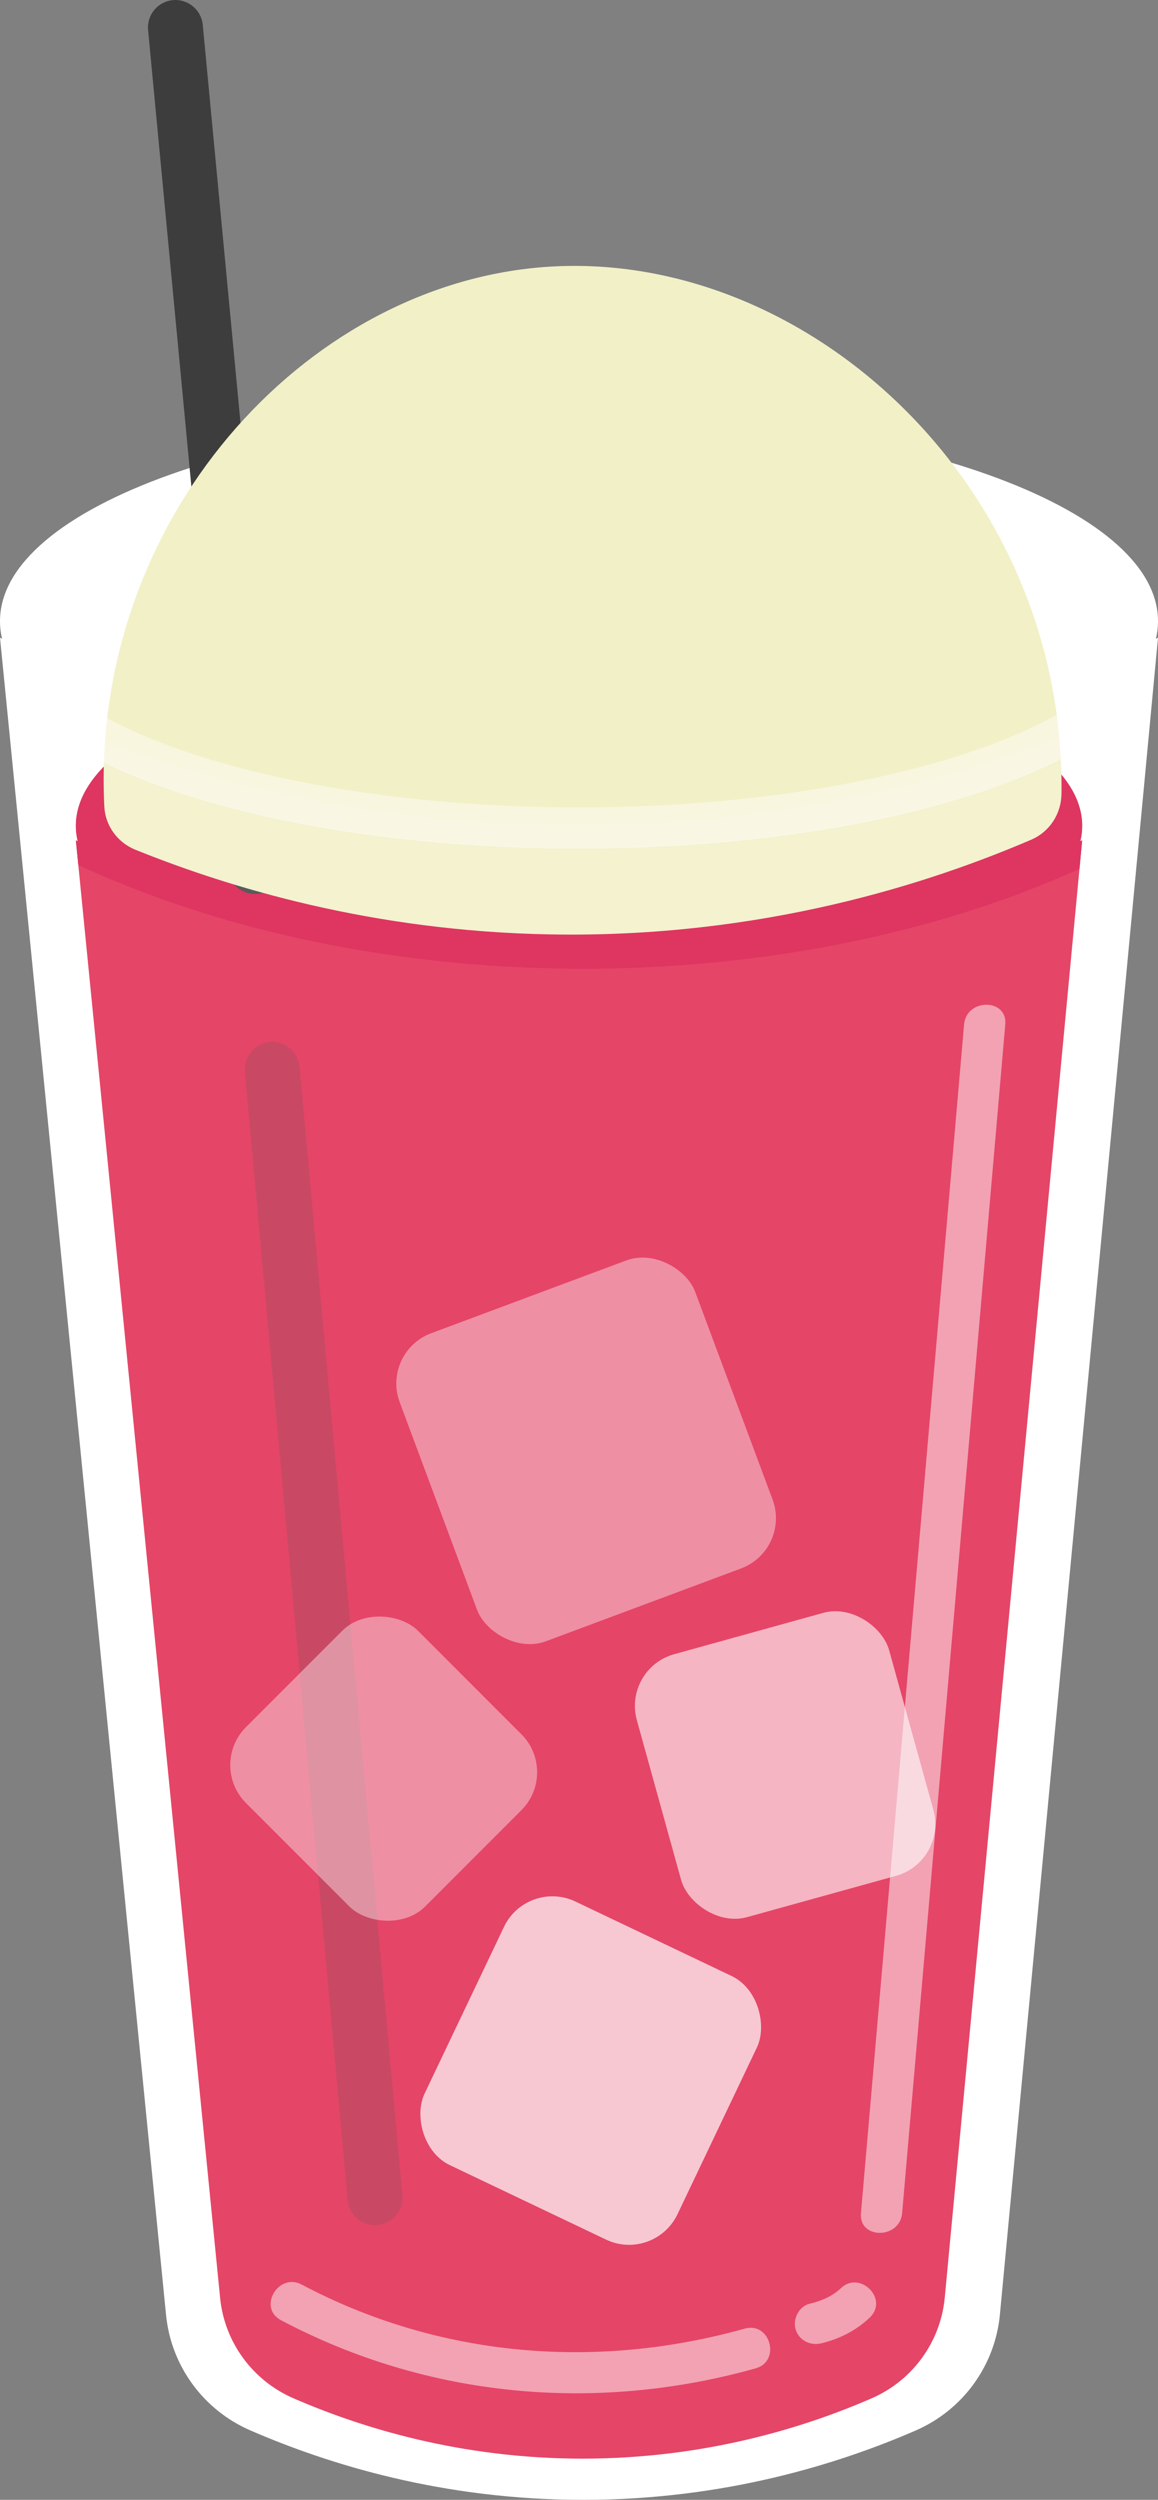 <?xml version="1.0" encoding="UTF-8"?><svg id="_レイヤー_2" xmlns="http://www.w3.org/2000/svg" xmlns:xlink="http://www.w3.org/1999/xlink" viewBox="0 0 168.675 363.913"><rect x="0" y="0" width="168.675" height="363.913" fill="#808080" stroke="none"/><defs><style>.cls-1{opacity:.6;}.cls-2{fill:#fff;}.cls-3{opacity:.4;}.cls-4{fill:#e0244c;}.cls-5{opacity:.15;}.cls-6{opacity:.2;}.cls-7{opacity:.43;}.cls-8{fill:#d81245;}.cls-9{fill:#3d3d3d;}.cls-10{clip-path:url(#clippath);}.cls-11{fill:#f2f0c7;}.cls-12{opacity:.5;}.cls-13{opacity:.7;}</style><clipPath id="clippath"><path class="cls-4" d="M157.351,122.474c.096-.043.191-.096.278-.148-6.674,70.714-13.34,141.428-20.014,212.142-.608,6.474-4.702,12.088-10.663,14.669-9.838,4.276-24.29,8.769-42.07,8.777-17.833,0-32.311-4.519-42.157-8.795-5.936-2.581-10.02-8.152-10.663-14.591-7.004-70.731-14.009-141.463-21.013-212.203.087.052.183.104.278.148-.191-.739-.278-1.486-.278-2.242,0-14.452,32.815-26.176,73.286-26.176,40.48,0,73.295,11.723,73.295,26.176,0,.756-.087,1.503-.278,2.242Z"/></clipPath></defs><g id="_レイヤー_1-2"><path class="cls-2" d="M84.938,363.413c-16.658,0-32.905-3.39-48.29-10.076-6.665-2.896-11.249-9.172-11.964-16.379L.591,93.724c17.112,9.344,44.537,20.425,79.361,21.291,1.461.036,2.911.054,4.347.054,36.772,0,65.733-11.499,83.79-21.348l-22.941,243.168c-.684,7.253-5.271,13.563-11.971,16.471-15.363,6.667-31.585,10.05-48.215,10.053h-.023Z"/><path class="cls-2" d="M167.503,94.607l-11.338,120.181-11.515,122.054c-.667,7.071-5.14,13.224-11.672,16.06-15.299,6.64-31.454,10.008-48.038,10.011-16.59,0-32.771-3.376-48.092-10.034-6.499-2.824-10.969-8.944-11.665-15.97l-.773-7.805L1.182,94.613c17.21,9.273,44.391,20.047,78.758,20.902,1.446.036,2.913.054,4.36.054,36.321,0,65.044-11.187,83.203-20.962M168.675,92.828c-12.981,7.176-43.262,21.741-84.375,21.741-1.431,0-2.878-.018-4.335-.054-38.321-.953-66.59-14.284-79.964-21.687,8.063,81.393,16.125,162.786,24.188,244.179.734,7.41,5.432,13.82,12.262,16.788,11.326,4.922,27.985,10.117,48.49,10.117h.022c20.46-.004,37.093-5.18,48.414-10.094,6.862-2.978,11.567-9.436,12.27-16.883,7.676-81.369,15.353-162.738,23.029-244.108h0Z"/><path class="cls-2" d="M84.338,120.04C38.109,120.04.5,106.752.5,90.419s37.609-29.62,83.838-29.62,83.837,13.287,83.837,29.62-37.609,29.621-83.837,29.621Z"/><path class="cls-2" d="M84.337,61.298c22.416,0,43.475,3.112,59.299,8.764,15.277,5.456,24.038,12.876,24.038,20.357s-8.762,14.901-24.038,20.357c-15.824,5.651-36.884,8.764-59.299,8.764s-43.475-3.112-59.299-8.764c-15.277-5.456-24.038-12.876-24.038-20.357s8.762-14.901,24.038-20.357c15.824-5.651,36.884-8.764,59.299-8.764M84.337,60.298C37.759,60.298,0,73.784,0,90.419s37.759,30.12,84.337,30.12,84.337-13.485,84.337-30.12-37.759-30.12-84.337-30.12h0Z"/><path class="cls-4" d="M157.351,122.474c.096-.043.191-.096.278-.148-6.674,70.714-13.34,141.428-20.014,212.142-.608,6.474-4.702,12.088-10.663,14.669-9.838,4.276-24.29,8.769-42.07,8.777-17.833,0-32.311-4.519-42.157-8.795-5.936-2.581-10.02-8.152-10.663-14.591-7.004-70.731-14.009-141.463-21.013-212.203.087.052.183.104.278.148-.191-.739-.278-1.486-.278-2.242,0-14.452,32.815-26.176,73.286-26.176,40.48,0,73.295,11.723,73.295,26.176,0,.756-.087,1.503-.278,2.242Z"/><g class="cls-10"><ellipse class="cls-8" cx="84.94" cy="67.527" rx="121.084" ry="73.494"/></g><path class="cls-9" d="M37.138,130.147c-2.039,0-3.781-1.552-3.978-3.622L21.571,4.378c-.208-2.199,1.405-4.151,3.604-4.36,2.19-.205,4.151,1.405,4.36,3.604l11.589,122.147c.208,2.199-1.405,4.151-3.604,4.36-.129.012-.256.018-.383.018Z"/><g class="cls-6"><path class="cls-9" d="M54.622,323.93c-2.045,0-3.789-1.561-3.979-3.637l-14.974-164.25c-.2-2.2,1.42-4.146,3.62-4.347,2.2-.198,4.146,1.42,4.347,3.62l14.974,164.25c.2,2.2-1.42,4.146-3.62,4.347-.123.012-.246.017-.368.017Z"/></g><path class="cls-11" d="M154.615,115.584c-.04,2.886-1.729,5.505-4.382,6.644-14.633,6.279-39.117,14.352-70.063,13.798-25.983-.465-46.849-6.838-60.456-12.328-2.594-1.046-4.382-3.494-4.52-6.288-2.052-41.56,28.972-75.87,64.047-78.534,37.911-2.879,76,31.558,75.375,76.708Z"/><g class="cls-7"><path class="cls-2" d="M84.338,123.539c-37.044,0-69.114-8.243-81.701-21l4.271-4.215c11.339,11.493,42.456,19.215,77.43,19.215,32.072,0,61.389-6.601,74.688-16.814l3.654,4.758c-14.501,11.138-44.52,18.057-78.343,18.057Z"/></g><g class="cls-12"><path class="cls-2" d="M40.918,337.755c21.385,11.326,45.929,13.526,69.152,7.014,3.712-1.041,2.135-6.832-1.595-5.786-21.66,6.074-44.552,4.171-64.528-6.409-3.41-1.806-6.446,3.371-3.028,5.181h0Z"/></g><g class="cls-12"><path class="cls-2" d="M119.569,341.138c2.656-.615,5.166-1.886,7.137-3.78,2.789-2.681-1.457-6.92-4.243-4.243-1.128,1.085-2.754,1.835-4.49,2.237-1.579.366-2.512,2.174-2.095,3.69.445,1.619,2.107,2.462,3.69,2.095h0Z"/></g><g class="cls-12"><path class="cls-2" d="M140.428,149.137c-5.007,57.678-10.015,115.357-15.022,173.035-.334,3.846,5.668,3.824,6,0,5.007-57.678,10.015-115.357,15.022-173.035.334-3.846-5.668-3.824-6,0h0Z"/></g><g class="cls-5"><path class="cls-2" d="M139.346,347.479c-9.977,4.747-32.039,13.56-60.659,11.077-21.872-1.898-38.31-9.589-47.473-14.769-7.736-79.473-15.473-158.945-23.209-238.418,15.378,6.229,40.055,14.038,71.209,14.769,36.089.847,64.447-8.192,80.703-14.769-6.857,80.703-13.714,161.407-20.571,242.11Z"/></g><g class="cls-13"><rect class="cls-2" x="65.643" y="280.164" width="40.81" height="42.51" rx="7.808" ry="7.808" transform="translate(138.026 -7.702) rotate(25.478)"/></g><g class="cls-3"><rect class="cls-2" x="38.168" y="239.007" width="35.443" height="36.92" rx="7.808" ry="7.808" transform="translate(-165.687 114.93) rotate(-45)"/></g><g class="cls-1"><rect class="cls-2" x="95.289" y="237.079" width="38.135" height="39.724" rx="7.808" ry="7.808" transform="translate(-64.473 39.879) rotate(-15.492)"/></g><g class="cls-3"><rect class="cls-2" x="62.405" y="187.277" width="45.942" height="47.856" rx="7.808" ry="7.808" transform="translate(-68.406 43.134) rotate(-20.448)"/></g></g></svg>
